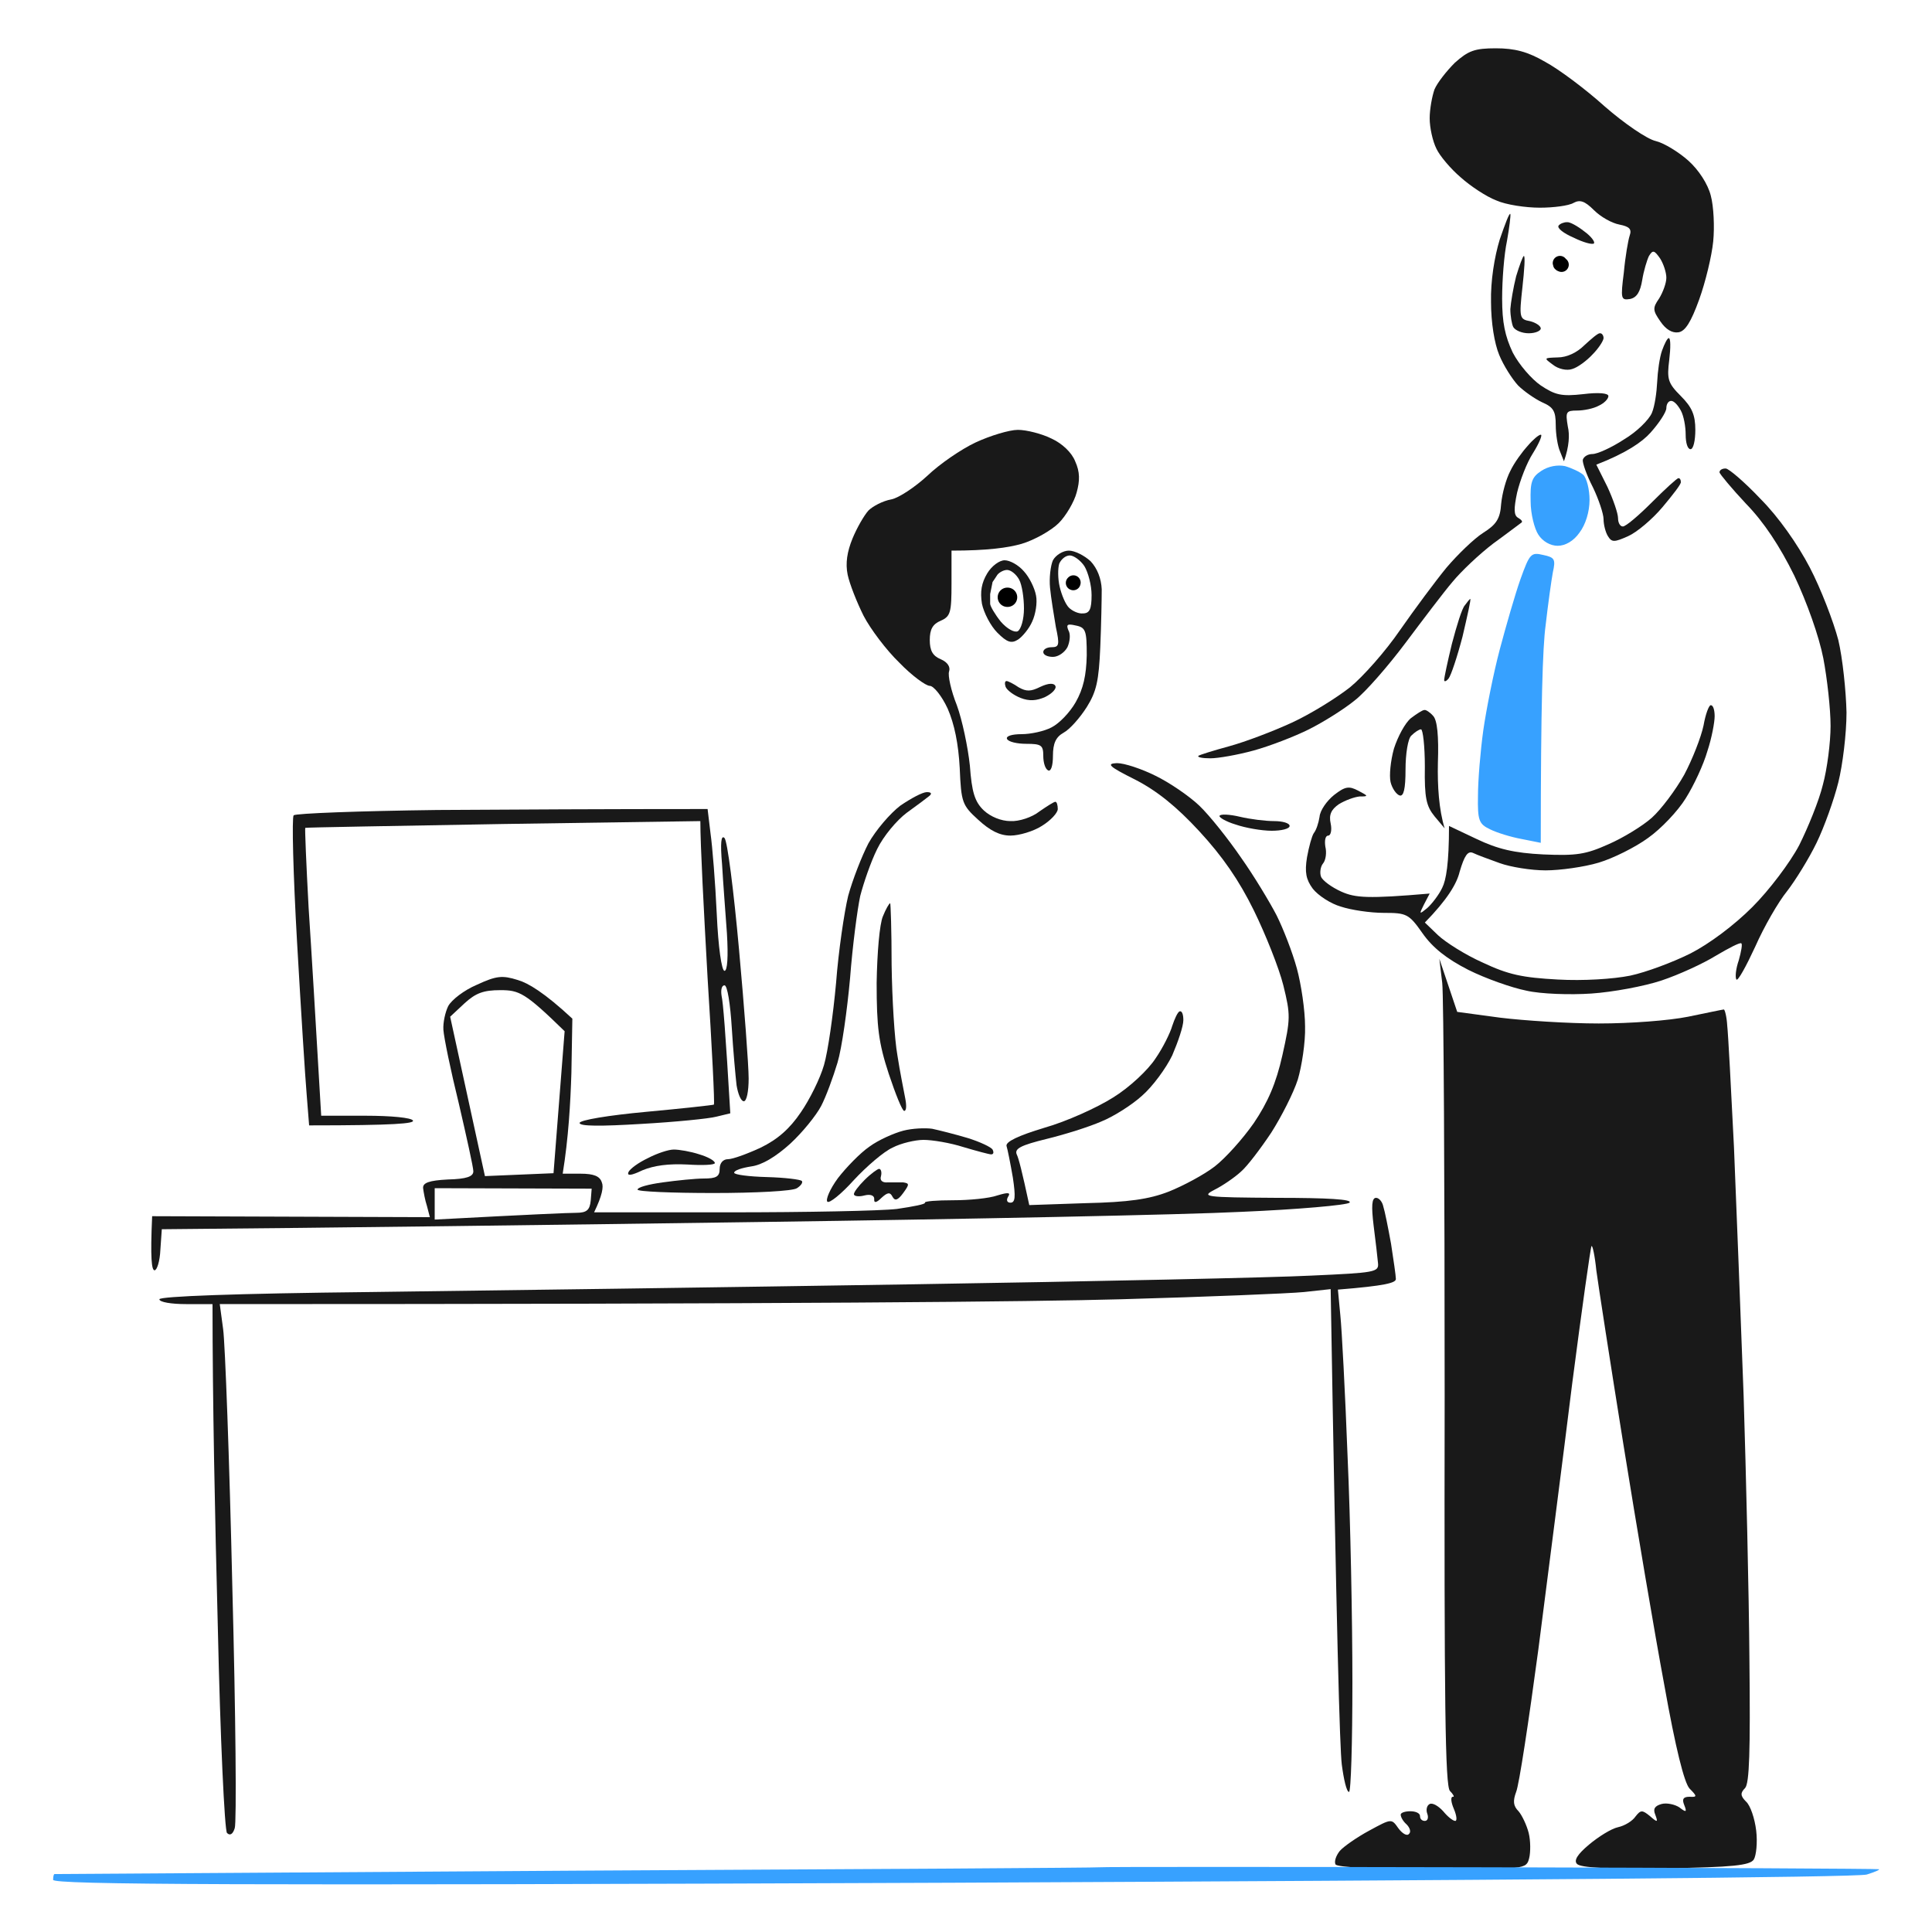 <svg width="250" height="250" viewBox="0 0 400 400" fill="none" xmlns="http://www.w3.org/2000/svg">
<path d="M284.9 248C285.5 248 286.2 248.8 286.4 249.8C286.7 250.7 287.4 254.2 288 257.5C288.5 260.8 289 264.1 289 264.8C289 265.6 286.9 266.2 277 267L277.5 272.3C277.8 275.1 278.5 288.3 279 301.5C279.6 314.7 280 335.7 280 348.3C280 360.8 279.7 371 279.3 371C278.8 371 278.2 368.4 277.8 365.3C277.4 362.1 276.7 338.7 275.5 266.9L270 267.5C267 267.8 249.9 268.5 232 269C214.1 269.5 164.9 270 45.5 270L46.2 275.2C46.6 278.1 47.5 302.1 48.1 328.5C48.8 354.9 49 377.4 48.6 378.5C48.2 379.8 47.6 380.1 47 379.5C46.5 379 45.6 359.8 45.1 337C44.5 314.2 44 289.8 44 270H38.5C35.5 270 33 269.6 33 269C33 268.4 48.6 267.8 76.8 267.5C100.8 267.2 151.3 266.5 189 265.9C226.7 265.3 263.8 264.5 271.5 264.1C284.7 263.5 285.5 263.4 285.3 261.5C285.2 260.4 284.8 256.9 284.4 253.8C283.9 249.7 284 248 284.9 248V248Z" fill="#191919"/>
<path d="M182 242C182.4 242 182.6 242.7 182.4 243.5C182.1 244.4 182.7 244.9 183.8 244.8C184.7 244.8 186.2 244.8 187 244.8C188.3 245 188.3 245.2 187 247C185.9 248.5 185.3 248.7 184.8 247.8C184.3 246.8 183.8 246.8 182.5 248C181.4 249.1 180.9 249.1 181 248.2C181 247.5 180.2 247.2 179 247.5C177.9 247.8 176.9 247.7 176.8 247.3C176.7 246.9 177.7 245.6 179 244.3C180.3 243 181.7 242 182 242Z" fill="#191919"/>
<path d="M139.5 238C140.6 238 143 238.4 144.8 239C146.5 239.5 148 240.3 148 240.8C148 241.2 145.4 241.3 142.3 241.1C138.4 240.9 135.4 241.3 133 242.3C130.7 243.4 129.8 243.5 130.1 242.7C130.4 242 132.2 240.7 134.1 239.8C136 238.8 138.4 238 139.5 238Z" fill="#191919"/>
<path d="M193 233.7C194.4 234 197.6 234.8 200.3 235.6C202.9 236.4 205.2 237.5 205.5 238C205.8 238.6 205.7 239 205.2 239C204.8 239 202.2 238.3 199.5 237.5C196.7 236.6 193 236 191.2 236C189.5 236 186.5 236.7 184.8 237.6C183 238.4 179.4 241.5 176.8 244.3C174.2 247.2 171.7 249.2 171.3 248.8C170.9 248.4 171.8 246.2 173.5 243.9C175.2 241.7 178.1 238.7 180 237.4C181.9 236 185.1 234.6 187 234.1C188.9 233.6 191.6 233.5 193 233.7V233.7Z" fill="#191919"/>
<path d="M184.3 187C184.4 187 184.6 192.7 184.6 199.8C184.7 206.8 185.2 215.2 185.8 218.5C186.3 221.8 187.1 225.7 187.4 227.3C187.7 228.8 187.7 230 187.2 230C186.8 230 185.4 226.5 184 222.3C181.9 215.9 181.5 212.6 181.5 203.5C181.6 197.3 182.1 191.3 182.8 189.7C183.4 188.2 184.1 187 184.3 187V187Z" fill="#191919"/>
<path d="M256.7 169.1C258.8 169.6 262 170 263.8 170C265.5 170 267 170.4 267 171C267 171.6 265.3 172 263.3 172C261.2 172 257.8 171.4 255.8 170.7C253.8 170.1 252.3 169.2 252.5 168.9C252.7 168.5 254.6 168.6 256.7 169.1V169.1Z" fill="#191919"/>
<path d="M146.5 167.5L147.1 172.5C147.5 175.3 148.1 182.8 148.4 189.3C148.7 196 149.4 201 150 201C150.6 201 150.8 198.1 150.5 193.2C150.2 189 149.7 182.6 149.5 179C149.1 174.5 149.3 172.8 150 173.5C150.6 174.1 151.9 184.4 153 196.5C154.1 208.6 155 220.6 155 223.3C155 225.9 154.6 228 154 228C153.4 228 152.8 226.5 152.5 224.7C152.3 223 151.8 217.6 151.5 212.7C151.2 207.9 150.6 204 150 204C149.4 204 149.2 205 149.4 206.2C149.7 207.5 150.2 213.4 151.2 230.5L148.3 231.2C146.8 231.6 139.8 232.3 132.7 232.7C124.4 233.2 120 233.2 120 232.5C120 231.9 126.1 230.9 133.7 230.2C141.3 229.5 147.6 228.8 147.8 228.7C148 228.6 147.4 216.8 146.5 202.5C145.7 188.2 145 175 145 170L104.2 170.6C81.8 171 63.4 171.3 63.2 171.4C63.1 171.4 63.4 178.9 63.9 188C64.5 197.1 65.3 210.5 66.5 231H75.7C80.9 231 85.2 231.4 85.5 232C85.8 232.6 82 233 64 233L63.5 226.7C63.2 223.3 62.3 209 61.5 195C60.7 181 60.4 169.2 60.8 168.8C61.2 168.4 74.5 167.9 90.5 167.7C106.5 167.6 125.6 167.5 146.5 167.5V167.5Z" fill="#191919"/>
<path d="M191.9 164C192.8 164 193 164.3 192.4 164.8C191.9 165.2 189.8 166.8 187.7 168.3C185.7 169.8 182.9 173.1 181.6 175.8C180.3 178.4 178.8 182.8 178.1 185.5C177.5 188.3 176.5 195.9 176 202.5C175.4 209.1 174.3 217 173.4 220C172.5 223 171 227.1 170 229C169 230.9 166.2 234.4 163.6 236.8C160.6 239.5 157.8 241.2 155.5 241.5C153.6 241.8 152 242.3 152 242.8C152 243.2 155 243.6 158.8 243.7C162.5 243.8 165.7 244.2 166 244.5C166.3 244.8 165.8 245.5 165 246C164.2 246.6 156.4 247 147.7 247C139.1 247 132 246.7 132 246.3C132 245.8 134.3 245.2 137.2 244.8C140.1 244.4 144 244 145.7 244C148.3 244 149 243.6 149 242C149 240.8 149.7 240 150.7 240C151.7 240 154.7 238.9 157.5 237.6C161 235.9 163.5 233.7 165.8 230.3C167.6 227.7 169.8 223.3 170.6 220.5C171.4 217.8 172.5 210.1 173.1 203.5C173.6 196.9 174.8 188.8 175.6 185.5C176.5 182.2 178.4 177.3 179.8 174.6C181.3 171.9 184.3 168.4 186.4 166.8C188.6 165.3 191 164 191.9 164V164Z" fill="#191919"/>
<path fill-rule="evenodd" clip-rule="evenodd" d="M231.3 158C232.8 158 236.4 159.2 239.2 160.6C242.1 162 246.2 164.8 248.3 166.8C250.4 168.8 254.3 173.7 256.9 177.5C259.6 181.3 262.9 186.8 264.3 189.5C265.7 192.3 267.6 197.2 268.5 200.5C269.4 203.8 270.2 209.2 270.2 212.5C270.3 215.8 269.5 220.8 268.7 223.5C267.8 226.3 265.3 231.2 263.2 234.5C261 237.8 258.2 241.5 256.9 242.6C255.6 243.8 253.1 245.5 251.5 246.3C248.6 247.8 249.3 247.9 264.4 248C274.8 248 280.1 248.3 279.4 249C278.9 249.5 268.8 250.4 257 250.9C245.2 251.5 200.4 252.4 157.5 253C114.6 253.6 69.1 254.2 33.5 254.5L33.2 258.8C33.1 261.1 32.5 263 32 263C31.4 263 31.1 260.6 31.5 251.8L89 252L88.4 249.7C88 248.5 87.7 246.8 87.6 246C87.5 244.9 88.8 244.4 92.7 244.2C96.6 244.1 98 243.6 98 242.5C98 241.7 96.6 235.4 95 228.5C93.3 221.6 91.9 214.8 91.8 213.2C91.7 211.7 92.2 209.5 92.8 208.3C93.5 207 96.1 205 98.7 203.9C102.8 202 104 201.9 107.2 202.9C109.3 203.5 112.7 205.5 118.5 210.9L118.3 222.2C118.1 228.4 117.7 235.6 116.5 243H120.2C122.9 243 124.2 243.5 124.6 244.8C125 245.7 124.7 247.5 123 251H151.2C166.8 251 182.3 250.7 185.7 250.3C189.1 249.8 191.7 249.3 191.5 249C191.3 248.7 194 248.5 197.3 248.5C200.7 248.5 204.8 248.1 206.5 247.5C208.8 246.8 209.3 246.9 208.7 247.8C208.3 248.5 208.5 249 209.2 249C210.2 249 210.3 247.8 209.7 243.8C209.2 240.9 208.6 237.9 208.4 237.3C208.1 236.4 210.9 235.1 216.2 233.5C220.8 232.2 227.2 229.3 230.5 227.2C233.9 225.1 237.7 221.5 239.2 219.2C240.8 216.9 242.3 213.8 242.7 212.4C243.2 210.9 243.8 209.6 244.2 209.4C244.7 209.2 245 210 245 211.2C245 212.5 243.9 215.7 242.7 218.5C241.4 221.2 238.6 225 236.4 226.9C234.3 228.8 230.5 231.2 228 232.2C225.5 233.3 220.4 234.9 216.7 235.8C211.4 237.1 210 237.8 210.5 239C210.9 239.8 211.6 242.5 213.1 249.5L224.8 249.1C233.6 248.9 237.9 248.3 242 246.7C245 245.5 249.3 243.2 251.5 241.5C253.7 239.8 257.3 235.8 259.6 232.5C262.5 228.2 264.2 224.3 265.5 218.5C267.2 210.9 267.2 210.1 265.7 204C264.8 200.4 262 193.4 259.6 188.5C256.5 182.2 253.1 177.3 248.3 172.1C243.6 167 239.5 163.7 235 161.4C229.6 158.7 229 158.1 231.2 158H231.3ZM93.2 210.5L100.4 243.5L114.6 242.9L116.9 213.5C108.7 205.5 107.5 205 103.6 205C100.1 205 98.5 205.6 96.2 207.7L93.2 210.5ZM90 252.5C110.6 251.4 117.8 251.1 119.3 251.1C121.5 251.1 122.1 250.5 122.3 248.6L122.5 246.1L90 246V252.5Z" fill="#191919"/>
<path d="M294.9 147C295.2 146.9 296.1 147.5 296.7 148.2C297.567 149.067 297.9 152.333 297.7 158C297.6 162.7 297.9 167.6 299.1 171.5L297 169C295.3 166.9 294.9 165.2 295 158.7C295 154.5 294.6 151 294.2 151C293.8 151 292.9 151.6 292.2 152.3C291.5 152.9 291 156.1 291 159.3C291 163.4 290.6 164.9 289.8 164.7C289.1 164.5 288.2 163.2 287.9 161.9C287.6 160.6 287.9 157.5 288.6 155C289.4 152.5 290.9 149.7 292.1 148.7C293.3 147.8 294.5 147 294.9 147Z" fill="#191919"/>
<path d="M208.4 141C208.7 141 209.9 141.6 210.9 142.3C212.5 143.2 213.4 143.2 215.4 142.2C217.1 141.4 218.2 141.4 218.5 142C218.8 142.6 217.8 143.6 216.4 144.3C214.6 145.1 213.1 145.2 211.3 144.5C209.8 143.9 208.5 142.9 208.2 142.2C208 141.6 208 141 208.4 141V141Z" fill="#191919"/>
<path d="M304.4 124C304.6 124 303.8 127.5 302.8 131.8C301.7 136 300.4 139.9 299.9 140.5C299.4 141.1 299 141.2 299 140.8C299 140.3 299.7 137 300.6 133.3C301.6 129.5 302.7 125.9 303.3 125.3C303.8 124.6 304.3 124 304.4 124V124Z" fill="#191919"/>
<path fill-rule="evenodd" clip-rule="evenodd" d="M208 116C209.1 116 210.9 117 212 118.3C213.1 119.5 214.2 121.7 214.5 123.3C214.8 124.8 214.4 127.2 213.7 128.7C213.1 130.1 211.7 131.8 210.8 132.4C209.4 133.3 208.5 133 206.5 131C205.1 129.6 203.7 126.9 203.3 125C202.9 122.5 203.2 120.7 204.4 118.7C205.3 117.2 206.9 116 208 116ZM205.5 120.5L205 123V125C205 125.5 206 127.2 207.2 128.7C208.5 130.2 210 131 210.7 130.7C211.4 130.3 212 128.2 212 126C212 123.8 211.6 121.1 211 120C210.4 118.9 209.3 118 208.5 118C207.8 118 206.9 118.5 206.5 119C206.2 119.5 205.5 120.5 205.5 120.5Z" fill="#191919"/>
<path d="M319.5 114.9C321.9 115.4 322.1 115.8 321.5 118.5C321.2 120.1 320.5 125.1 320 129.5C319.4 133.9 319 145.8 319 174.5L315 173.7C312.8 173.3 309.9 172.4 308.5 171.7C306.2 170.6 305.9 169.9 306 164.7C306 161.6 306.5 155.5 307.1 151.2C307.7 147 309.2 139.4 310.5 134.5C311.8 129.6 313.7 123 314.8 119.9C316.7 114.6 317 114.3 319.5 114.9Z" fill="#37A1FF"/>
<path fill-rule="evenodd" clip-rule="evenodd" d="M221.3 114C222.5 114 224.5 115 225.8 116.2C227.2 117.7 228 119.8 228.1 122C228.1 123.9 228 129.3 227.8 134C227.5 141 227 143.2 225 146.4C223.6 148.6 221.5 151 220.2 151.7C218.6 152.6 218 153.9 218 156.5C218 158.5 217.6 159.8 217 159.5C216.4 159.2 216 157.9 216 156.5C216 154.3 215.6 154 212.5 154C210.6 154 208.8 153.6 208.5 153C208.2 152.4 209.5 152 211.5 152C213.4 152 216.2 151.4 217.7 150.6C219.3 149.8 221.5 147.5 222.7 145.4C224.3 142.6 224.9 139.8 225 135.7C225 130.6 224.8 129.9 222.7 129.5C221 129.1 220.7 129.3 221.2 130.5C221.7 131.3 221.5 132.9 221 134C220.4 135.1 219.1 136 218 136C216.9 136 216 135.6 216 135C216 134.4 216.8 134 217.7 134C219.3 134 219.4 133.5 218.6 129.8C218.2 127.4 217.6 123.8 217.4 121.7C217.2 119.7 217.5 117.1 218 116C218.6 114.9 220.1 114 221.3 114V114ZM219.4 121.5C219.8 123.2 220.6 125.1 221.3 125.8C222 126.5 223.3 127.1 224.2 127C225.6 127 226 126.1 226 123.2C226 121.2 225.3 118.5 224.5 117.2C223.7 116 222.3 115 221.5 115C220.6 115 219.7 115.8 219.3 116.7C219 117.7 219 119.8 219.4 121.5V121.5Z" fill="#191919"/>
<path d="M357.3 97C357.9 97 361.2 99.8 364.5 103.3C368.2 107 372.2 112.7 374.7 117.5C377 121.9 379.6 128.7 380.6 132.5C381.5 136.3 382.2 143.1 382.3 147.5C382.3 151.9 381.5 158.4 380.6 162C379.7 165.6 377.7 171.2 376.1 174.5C374.5 177.8 371.7 182.3 370 184.5C368.2 186.7 365.2 191.9 363.4 196C361.5 200.1 359.8 203.2 359.5 202.8C359.2 202.3 359.4 200.5 360 198.8C360.5 197 360.8 195.4 360.5 195.3C360.2 195.1 357.9 196.3 355.2 197.9C352.6 199.5 347.6 201.8 344 203C340.4 204.2 333.9 205.4 329.5 205.7C325.1 206 319 205.8 316 205.1C313 204.5 307.6 202.6 304 200.8C299.5 198.5 296.6 196.2 294.5 193.2C291.7 189.2 291.2 189 286.5 189C283.7 189 279.7 188.4 277.6 187.7C275.5 187.1 272.9 185.4 271.8 184C270.4 182.1 270.1 180.6 270.6 177.5C271 175.3 271.6 173.1 272 172.5C272.5 171.9 273 170.4 273.2 169.1C273.3 167.8 274.7 165.8 276.2 164.6C278.5 162.8 279.3 162.7 281.2 163.7C283.3 164.8 283.4 164.9 281.5 164.9C280.4 165 278.5 165.7 277.2 166.5C275.6 167.6 275.1 168.7 275.5 170.5C275.8 171.9 275.5 173 275 173C274.4 173 274.2 174 274.4 175.3C274.7 176.5 274.5 178.1 273.9 178.8C273.4 179.4 273.2 180.7 273.5 181.5C273.8 182.3 275.7 183.7 277.7 184.6C280.6 185.9 283.2 186.1 296 185L294.8 187.3C293.8 189.3 293.8 189.4 295.5 188C296.4 187.2 297.9 185.3 298.6 183.8C299.4 182.2 300 178.8 300 171L305.7 173.7C310.1 175.8 313.5 176.6 319.5 176.9C326.4 177.2 328.3 176.9 333 174.8C336 173.5 340.1 171 342 169.3C343.9 167.6 346.9 163.6 348.7 160.4C350.4 157.2 352.2 152.6 352.7 150.2C353.1 147.9 353.8 146 354.2 146C354.7 146 355 147 355 148.3C355 149.5 354.4 152.8 353.5 155.5C352.7 158.3 350.7 162.6 349 165.3C347.4 167.9 343.9 171.6 341.2 173.5C338.6 175.4 334 177.7 331 178.6C328 179.5 323 180.2 320 180.2C317 180.2 312.7 179.5 310.5 178.7C308.3 177.9 305.8 177 305 176.6C303.9 176.1 303.2 177.1 302.2 180.5C301.6 183 299.6 186.3 295 191L297.7 193.6C299.3 195.1 303.4 197.7 307 199.3C312.3 201.8 315.2 202.4 322.5 202.8C327.8 203.1 334 202.7 337.5 202C340.8 201.3 346.4 199.2 350 197.4C353.9 195.4 359 191.6 362.8 187.8C366.3 184.3 370.6 178.6 372.5 175C374.3 171.4 376.6 165.8 377.4 162.5C378.3 159.2 379 153.7 379 150.3C379 146.8 378.3 140.5 377.5 136.3C376.6 131.7 374.1 124.7 371.5 119.2C368.5 113.1 365.2 108.1 361.5 104.3C358.5 101.1 356.1 98.2 356 97.8C356 97.3 356.6 97 357.2 97H357.3Z" fill="#191919"/>
<path d="M324 96.5C325.4 96.9 327.1 97.7 327.8 98.3C328.5 99 329.1 101.3 329.1 103.5C329.1 105.9 328.3 108.6 327 110.3C325.8 112 324.1 113 322.5 113C321 113 319.4 112.1 318.5 110.7C317.7 109.5 316.9 106.4 316.9 103.8C316.8 99.9 317.1 98.8 319.1 97.5C320.6 96.5 322.5 96.2 324 96.5V96.5Z" fill="#37A1FF"/>
<path d="M319 90C319.4 90 318.7 91.7 317.4 93.8C316.1 95.8 314.7 99.5 314.1 102C313.4 105.3 313.4 106.7 314.3 107.2C315 107.6 315.3 108 315 108.2C314.7 108.4 312.1 110.4 309.2 112.5C306.3 114.7 302.5 118.3 300.7 120.5C298.9 122.6 294.6 128.3 291 133.1C287.4 137.9 282.7 143.3 280.5 145C278.3 146.8 274 149.5 271 151C268 152.5 262.8 154.5 259.5 155.4C256.2 156.3 252.2 157 250.6 157C249 157 247.9 156.8 248.1 156.5C248.3 156.3 251.2 155.4 254.5 154.5C257.8 153.6 263.6 151.4 267.5 149.6C271.4 147.8 276.7 144.5 279.5 142.3C282.2 140.1 286.9 134.8 289.9 130.4C292.9 126.1 297.2 120.3 299.5 117.5C301.8 114.8 305.2 111.5 307.1 110.3C309.8 108.6 310.6 107.4 310.8 104.3C311 102.2 311.8 99.2 312.7 97.5C313.5 95.8 315.2 93.5 316.3 92.3C317.4 91 318.6 90 319 90V90Z" fill="#191919"/>
<path d="M210.8 89C212.5 89 215.7 89.8 217.7 90.8C219.9 91.8 221.9 93.7 222.6 95.5C223.6 97.7 223.6 99.5 222.9 102C222.4 103.9 220.7 106.8 219.2 108.3C217.7 109.8 214.2 111.8 211.5 112.6C208.7 113.4 204.4 114 197 114V120.8C197 126.8 196.8 127.6 194.8 128.5C193.1 129.2 192.5 130.3 192.5 132.5C192.5 134.7 193.1 135.8 194.8 136.5C196.2 137.1 196.8 138.1 196.5 139C196.2 139.8 196.9 143 198.1 146C199.2 149 200.4 154.7 200.8 158.5C201.2 164 201.8 166 203.7 167.8C205.1 169.1 207.3 170 209.2 170C211 170.1 213.7 169.2 215.2 168C216.8 166.9 218.2 166 218.5 166C218.8 166 219 166.7 219 167.5C219 168.3 217.5 169.9 215.7 171C214 172.1 211 173 209.2 173C207 173 205 172 202.5 169.7C199.2 166.7 199 166.1 198.7 159C198.433 154 197.6 149.9 196.2 146.7C195 144.1 193.3 142 192.5 142C191.7 142 188.8 139.9 186.2 137.2C183.5 134.6 180.2 130.2 178.8 127.5C177.4 124.7 175.9 120.9 175.5 119C175 116.6 175.4 114.2 176.5 111.5C177.4 109.3 178.9 106.7 179.8 105.7C180.7 104.8 182.8 103.7 184.5 103.4C186.1 103.1 189.5 100.8 192 98.5C194.5 96.1 199 93 202 91.6C205 90.2 209 89 210.7 89H210.8Z" fill="#191919"/>
<path d="M345.5 70C345.9 70 345.9 72 345.6 74.5C345.1 78.5 345.3 79.3 348 82C350.3 84.3 351 85.9 351 89C351 91.2 350.6 93 350 93C349.4 93 349 91.7 349 90C349 88.3 348.6 86.1 348 85C347.4 83.9 346.6 83 346 83C345.4 83 345 83.7 345 84.5C345 85.3 343.5 87.6 341.7 89.6C340 91.5 336.7 93.8 330.5 96.2L332.8 100.8C334 103.4 335 106.3 335 107.3C335 108.2 335.4 109 336 109C336.6 109 339.2 106.8 342 104C344.7 101.3 347.2 99 347.5 99C347.8 99 348 99.3 348 99.8C348.1 100.2 346.3 102.5 344.2 105C342.1 107.5 338.9 110.2 337.1 111C334.2 112.3 333.7 112.3 332.9 111C332.4 110.2 332 108.6 332 107.5C332 106.4 331 103.4 329.8 100.9C328.5 98.4 327.6 95.8 327.7 95.2C327.9 94.5 328.8 94 329.7 94C330.7 94 333.6 92.7 336.2 91C338.9 89.4 341.4 86.9 342 85.5C342.6 84.1 343 81.2 343.1 79.1C343.2 76.9 343.6 74 344.1 72.6C344.6 71.2 345.2 70 345.5 70V70Z" fill="#191919"/>
<path d="M331.3 69C331.7 69 332 69.5 332 70C332 70.5 331 72.1 329.7 73.4C328.5 74.7 326.6 76.1 325.5 76.4C324.4 76.8 322.6 76.4 321.5 75.5C319.6 74.1 319.6 74.1 322.5 74C324.4 74 326.5 73 328 71.5C329.4 70.2 330.8 69 331.2 69H331.3Z" fill="#191919"/>
<path d="M315.5 53C315.8 53 315.6 55.9 315.2 59.5C314.5 65.8 314.6 66.1 316.8 66.5C318 66.8 319 67.5 319 68C319 68.5 317.9 69 316.5 69C315.1 69 313.7 68.4 313.3 67.7C313 67.1 312.7 65.4 312.7 64C312.8 62.6 313.3 59.6 313.9 57.2C314.6 54.9 315.3 53 315.5 53Z" fill="#191919"/>
<path d="M324.4 46C325 45.9 326.6 46.8 328 47.9C329.4 48.9 330.3 50.1 330 50.4C329.7 50.7 327.8 50.2 325.8 49.2C323.7 48.3 322.3 47.2 322.7 46.7C323 46.3 323.8 46 324.4 46V46Z" fill="#191919"/>
<path d="M312.7 44.3C312.8 44.6 312.5 47.1 312 49.9C311.4 52.7 311 58 311 61.8C311 66.8 311.6 69.6 313.2 73C314.5 75.5 317.1 78.5 319 79.8C322 81.8 323.3 82.1 327.8 81.6C331 81.2 333 81.4 333 82C333 82.6 332.1 83.5 331 84C329.9 84.6 327.9 85 326.5 85C324.2 85 324.1 85.3 324.6 88.3C325 90 324.9 92.4 323.8 95.5L323 93.5C322.5 92.4 322.1 89.9 322.1 88C322.1 85.1 321.6 84.3 319.3 83.3C317.8 82.6 315.5 81 314.3 79.8C313.1 78.5 311.3 75.7 310.4 73.5C309.4 71.1 308.7 66.8 308.7 62.5C308.6 58.2 309.4 53.2 310.5 49.6C311.6 46.4 312.5 44 312.7 44.3V44.3Z" fill="#191919"/>
<path d="M309.7 10C313.6 10 316.3 10.7 319.9 12.8C322.7 14.3 328.2 18.4 332.2 22C336.2 25.5 341 28.8 342.8 29.2C344.5 29.6 347.6 31.5 349.6 33.3C351.7 35.2 353.6 38.1 354.2 40.5C354.8 42.7 355 47 354.7 50C354.4 53 353.1 58.4 351.8 62C350.1 66.7 348.9 68.6 347.5 68.8C346.2 69 344.9 68.2 343.8 66.6C342.2 64.3 342.1 63.8 343.5 61.8C344.3 60.5 345 58.6 345 57.5C345 56.4 344.4 54.6 343.7 53.5C342.5 51.8 342.2 51.7 341.4 53C341 53.8 340.3 56.1 340 58C339.6 60.4 338.9 61.6 337.5 61.9C335.6 62.2 335.5 61.9 336.2 56.4C336.5 53.1 337.1 49.7 337.4 48.8C337.9 47.4 337.3 46.9 335.3 46.5C333.7 46.2 331.4 44.9 330 43.5C328.1 41.6 327.1 41.3 325.8 42C324.8 42.6 321.6 43 318.8 43C315.9 43 311.8 42.4 309.8 41.5C307.7 40.7 304.4 38.5 302.4 36.7C300.4 35 298.1 32.3 297.4 30.8C296.6 29.2 296 26.4 296 24.5C296 22.6 296.5 19.9 297 18.5C297.6 17.1 299.5 14.7 301.2 13C304 10.5 305.3 10 309.7 10V10Z" fill="#191919"/>
<path d="M298 198.5L301.7 209.5L310.6 210.7C315.5 211.3 324.7 211.9 331 211.9C337.6 211.9 345.5 211.3 349.5 210.5C353.4 209.7 356.7 209 356.9 209C357.1 209 357.5 210.5 357.6 212.3C357.8 214 358.4 225.4 359 237.5C359.5 249.6 360.4 272.8 361 289C361.5 305.2 362.1 329.8 362.2 343.7C362.4 362.6 362.2 369.2 361.3 370.2C360.3 371.2 360.3 371.8 361.5 373C362.4 373.8 363.3 376.5 363.6 379C363.9 381.5 363.6 384.2 363.1 385C362.3 386.2 358.8 386.6 344.8 386.8C333 387 327.2 386.7 326.5 385.9C325.8 385.2 326.6 383.9 329 381.9C330.9 380.3 333.6 378.6 335 378.3C336.4 378 338 377 338.6 376.1C339.7 374.7 340 374.7 341.6 376C343.2 377.4 343.3 377.3 342.7 375.7C342.2 374.5 342.6 373.9 344 373.5C345.1 373.2 346.8 373.6 347.7 374.2C349.1 375.3 349.3 375.2 348.7 373.7C348.2 372.5 348.5 372 349.8 372C351.4 372.1 351.4 371.9 349.8 370.3C348.7 369.1 346.9 361.9 344.6 349C342.6 338.3 338.8 315.8 336.1 299C333.4 282.2 330.9 266 330.5 263C330.2 260 329.7 257.7 329.5 258C329.3 258.3 327.5 271.1 325.5 286.5C323.6 301.9 320.4 326.6 318.5 341.5C316.5 356.4 314.5 369.6 313.9 371C313.2 372.9 313.3 373.9 314.4 375C315.1 375.8 316.1 377.9 316.5 379.5C316.9 381.1 316.9 383.5 316.6 384.7C316 387 315.9 387 296.5 387C284.5 387 276.8 386.6 276.5 386C276.2 385.4 276.6 384.2 277.4 383.2C278.2 382.3 280.9 380.4 283.5 379C288.1 376.5 288.1 376.5 289.5 378.5C290.3 379.6 291.3 380.2 291.7 379.7C292.2 379.3 291.9 378.4 291.2 377.7C290.5 377.1 290 376.2 290 375.7C290 375.3 290.9 375 292 375C293.1 375 294 375.4 294 376C294 376.6 294.4 377 295 377C295.6 377 295.8 376.3 295.5 375.5C295.2 374.7 295.4 373.8 296 373.5C296.6 373.2 297.8 373.9 298.8 375C299.7 376.1 300.8 377 301.3 377C301.7 377 301.6 375.9 301 374.5C300.4 373.1 300.3 372 300.8 372C301.2 372.1 300.9 371.5 300.2 370.8C299.2 369.8 299 352.6 299.1 289C299.1 244.7 298.9 206.2 298.6 203.5L298 198.5Z" fill="#191919"/>
<path d="M308.2 386.6C352.4 386.7 388.7 386.9 389 387C389.3 387.1 388.1 387.6 386.5 388.1C384.7 388.7 307.1 389.3 197.2 389.8C48.5 390.4 11 390.2 11 389.2C11 388.6 11.1 388 11.3 388C11.4 388 60.1 387.7 119.5 387.3C178.9 387 227.6 386.7 227.7 386.6C227.8 386.5 264 386.5 308.2 386.6Z" fill="#37A1FF"/>
<path d="M322.975 54.478C323.012 54.776 323.08 54.693 323.298 54.802" stroke="black" stroke-width="3" stroke-linecap="round"/>
<path d="M222.166 120.684C222.227 120.684 222.22 120.728 222.219 120.727C222.194 120.701 222.229 120.637 222.238 120.612" stroke="black" stroke-width="3" stroke-linecap="round"/>
<path d="M208.605 123.657H208.559" stroke="black" stroke-width="4" stroke-linecap="round"/>
</svg>
